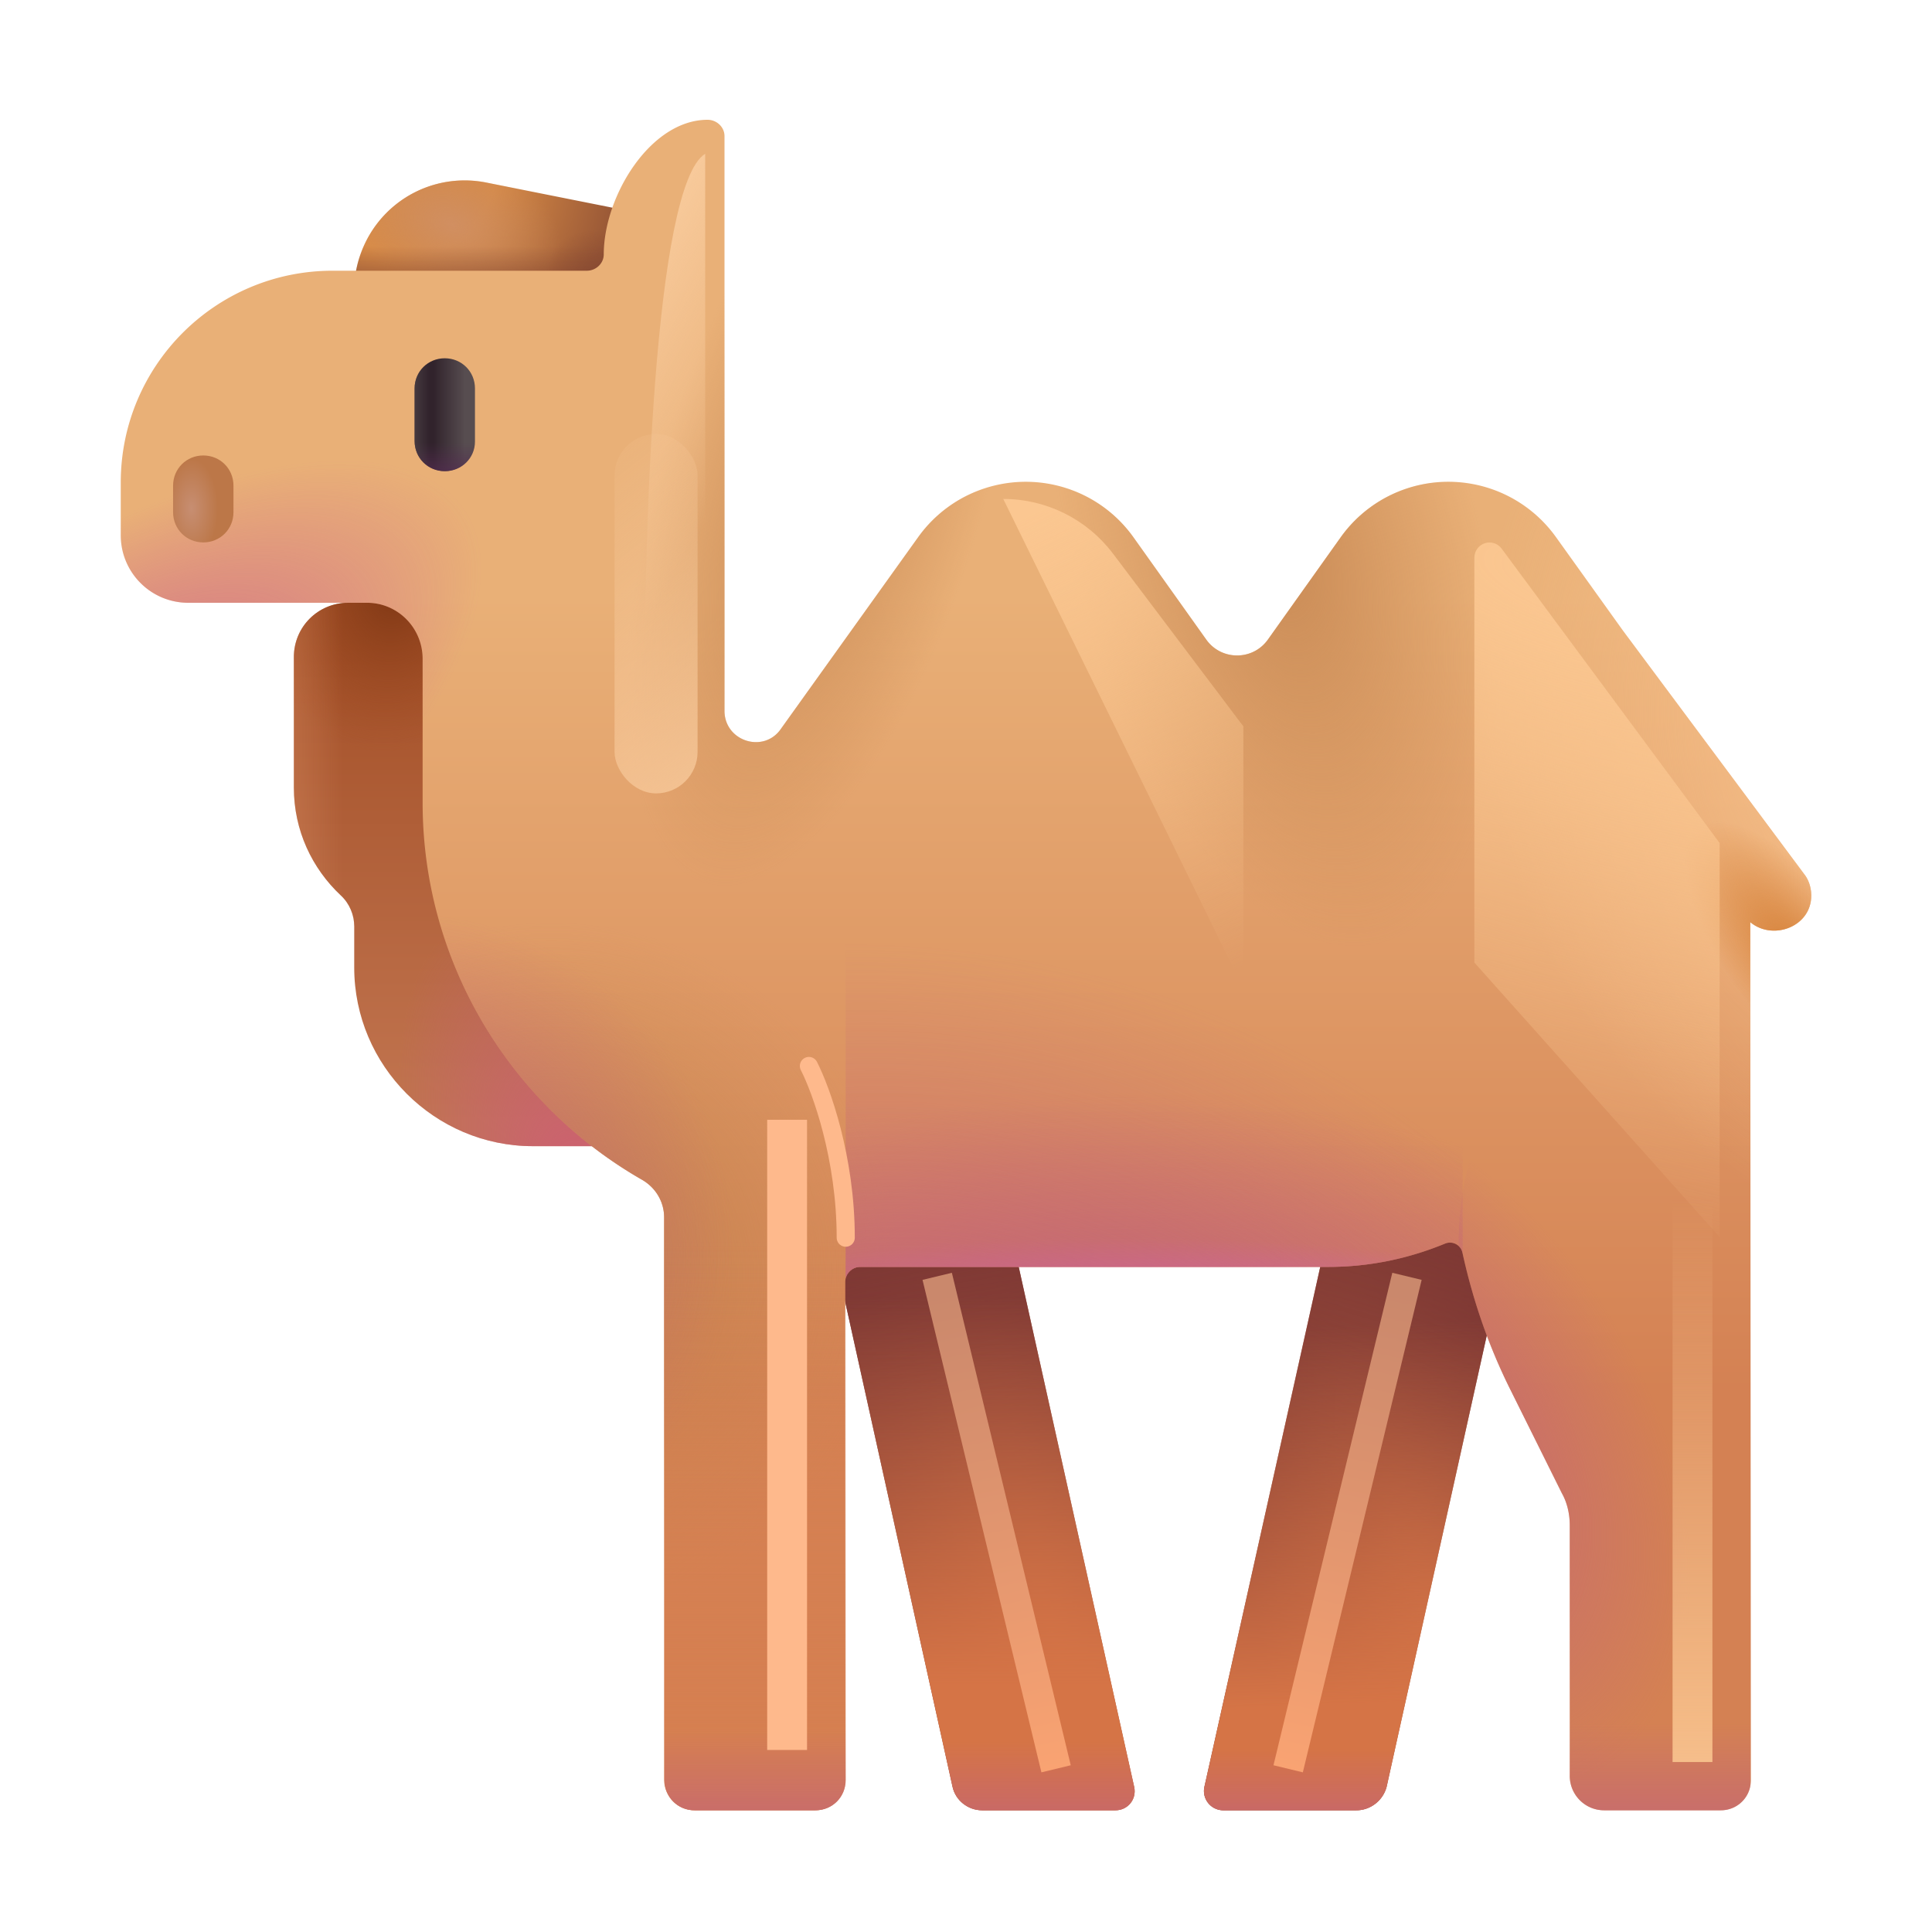 <svg xmlns="http://www.w3.org/2000/svg" fill="none" viewBox="0 0 32 32"><path fill="url(#svg-6eeb75d7-ddde-46dc-a078-bc3486c13784-a)" d="M9.127 13.614v-3.63h-3.36c-.5 0-.9.4-.9.9v2.16c0 .71.3 1.34.78 1.79.14.13.22.32.22.51v.68c0 1.63 1.33 2.96 2.96 2.96h1.36v-5.37z"/><path fill="url(#svg-5d1055a6-1a42-4757-aafd-a7e44bd0394a-b)" d="M9.127 13.614v-3.63h-3.36c-.5 0-.9.4-.9.9v2.16c0 .71.3 1.34.78 1.79.14.13.22.32.22.51v.68c0 1.63 1.33 2.96 2.96 2.96h1.36v-5.37z"/><path fill="url(#svg-50923b5d-b37a-43f1-9065-f8c00e3d6a99-c)" d="M9.127 13.614v-3.63h-3.36c-.5 0-.9.4-.9.9v2.16c0 .71.3 1.34.78 1.79.14.13.22.32.22.51v.68c0 1.63 1.33 2.96 2.96 2.96h1.36v-5.37z"/><path fill="url(#svg-319c6ac8-be01-40dd-baf6-c1f7c5bd1f2f-d)" d="M9.127 13.614v-3.63h-3.36c-.5 0-.9.4-.9.9v2.16c0 .71.3 1.34.78 1.79.14.13.22.32.22.51v.68c0 1.63 1.33 2.96 2.96 2.96h1.36v-5.37z"/><path fill="url(#svg-e466cb32-30cb-48d6-a4aa-46608def6001-e)" d="M22.507 19.254h2.36c.2 0 .35.19.31.38l-2.21 9.96c-.06.23-.27.39-.5.39h-2.21a.32.32 0 0 1-.31-.38l2.25-10.1c.03-.15.16-.25.31-.25"/><path fill="url(#svg-797ec717-489f-43e8-9b39-bfa63653a34b-f)" d="M22.507 19.254h2.36c.2 0 .35.19.31.38l-2.21 9.96c-.06.23-.27.39-.5.39h-2.21a.32.32 0 0 1-.31-.38l2.25-10.1c.03-.15.16-.25.31-.25"/><path fill="url(#svg-f112467e-dc55-4c51-8994-ed60d52efce7-g)" d="M22.507 19.254h2.36c.2 0 .35.19.31.38l-2.21 9.96c-.06.23-.27.39-.5.39h-2.21a.32.32 0 0 1-.31-.38l2.25-10.1c.03-.15.16-.25.31-.25"/><path fill="url(#svg-d547cff3-5483-4900-8481-e30f7b57b0d5-h)" d="M22.507 19.254h2.36c.2 0 .35.19.31.38l-2.21 9.96c-.06.23-.27.39-.5.39h-2.21a.32.32 0 0 1-.31-.38l2.25-10.1c.03-.15.16-.25.31-.25"/><path fill="url(#svg-bee5eb43-1c5b-4058-a494-3254a87776e0-i)" d="M16.207 17.984h-3l2.57 11.61c.05.23.26.39.49.39h2.21c.2 0 .35-.18.31-.38z"/><path fill="url(#svg-e869d74e-8efb-495f-a48b-c279b1cbb425-j)" d="M16.207 17.984h-3l2.57 11.61c.05.23.26.39.49.39h2.21c.2 0 .35-.18.31-.38z"/><path fill="url(#svg-0bb6c9f4-d7b3-44d4-a5fc-28dbc3351ae7-k)" d="M16.207 17.984h-3l2.57 11.61c.05.23.26.39.49.39h2.21c.2 0 .35-.18.31-.38z"/><path fill="url(#svg-5dcaf69e-c02d-4202-8579-43afb2a1ccfa-l)" d="M16.207 17.984h-3l2.57 11.61c.05.23.26.39.49.39h2.21c.2 0 .35-.18.31-.38z"/><path fill="url(#svg-fedfa1cc-a6c4-4f1c-91ae-c0b60683e1ba-m)" d="m8.057 3.024 2.81.56v2.06l-5-.03v-.8a1.83 1.83 0 0 1 2.19-1.79"/><path fill="url(#svg-f859e670-c1b0-4f93-8512-739d3cfeb06b-n)" d="m8.057 3.024 2.81.56v2.06l-5-.03v-.8a1.83 1.83 0 0 1 2.19-1.79"/><path fill="url(#svg-9526904e-a12b-460a-8824-83ddc9fdabe5-o)" d="m8.057 3.024 2.81.56v2.06l-5-.03v-.8a1.83 1.83 0 0 1 2.19-1.79"/><path fill="url(#svg-39be2580-542e-4623-94fd-d46575586027-p)" d="m8.057 3.024 2.81.56v2.06l-5-.03v-.8a1.83 1.83 0 0 1 2.19-1.79"/><path fill="url(#svg-885645b4-1b5b-4210-8505-06313d3435be-q)" d="m29.88 14.474-3-4.03-1.11-1.55a2.19 2.19 0 0 0-3.56 0l-1.21 1.7c-.25.35-.77.35-1.02 0l-1.21-1.7a2.19 2.19 0 0 0-3.56 0l-2.27 3.17c-.28.42-.93.22-.94-.28v-9.53c0-.15-.13-.27-.28-.27-.95 0-1.72 1.27-1.72 2.23 0 .15-.13.27-.28.27H5.51C3.57 4.484 2 6.054 2 7.994v.87c0 .62.5 1.12 1.12 1.12h2.94c.52-.01.94.41.94.93v2.38c0 2.67 1.47 5.01 3.64 6.25.22.13.36.36.36.62v9.31c0 .28.22.51.5.51h2c.28 0 .5-.22.5-.5v-8.25a.25.25 0 0 1 .25-.25H22c.689 0 1.338-.14 1.935-.386.12-.05.259.02.287.148.173.79.436 1.555.798 2.278l.85 1.71c.09.16.13.35.13.53v4.15c0 .31.25.57.57.57h1.93c.28 0 .5-.22.5-.5l-.01-14.21c.37.31 1.01.08 1.01-.44 0-.13-.04-.26-.12-.36"/><path fill="url(#svg-671ba555-2b1e-42cf-8957-a956bb88ca70-r)" d="m29.88 14.474-3-4.03-1.11-1.55a2.19 2.19 0 0 0-3.56 0l-1.21 1.7c-.25.35-.77.35-1.02 0l-1.21-1.7a2.19 2.19 0 0 0-3.56 0l-2.27 3.17c-.28.42-.93.22-.94-.28v-9.53c0-.15-.13-.27-.28-.27-.95 0-1.72 1.27-1.72 2.23 0 .15-.13.27-.28.27H5.51C3.57 4.484 2 6.054 2 7.994v.87c0 .62.5 1.12 1.12 1.12h2.94c.52-.01.94.41.94.93v2.38c0 2.67 1.47 5.01 3.64 6.25.22.13.36.36.36.62v9.31c0 .28.22.51.5.51h2c.28 0 .5-.22.5-.5v-8.25a.25.25 0 0 1 .25-.25H22c.689 0 1.338-.14 1.935-.386.12-.05.259.02.287.148.173.79.436 1.555.798 2.278l.85 1.71c.09.16.13.35.13.53v4.15c0 .31.25.57.57.57h1.93c.28 0 .5-.22.5-.5l-.01-14.21c.37.31 1.01.08 1.01-.44 0-.13-.04-.26-.12-.36"/><path fill="url(#svg-0cd98933-3936-41af-8ed5-ab191275b014-s)" d="m29.88 14.474-3-4.03-1.11-1.55a2.19 2.19 0 0 0-3.56 0l-1.21 1.7c-.25.35-.77.35-1.02 0l-1.21-1.7a2.19 2.19 0 0 0-3.56 0l-2.27 3.17c-.28.42-.93.22-.94-.28v-9.53c0-.15-.13-.27-.28-.27-.95 0-1.72 1.27-1.72 2.23 0 .15-.13.27-.28.27H5.51C3.57 4.484 2 6.054 2 7.994v.87c0 .62.5 1.12 1.12 1.12h2.94c.52-.01.94.41.94.93v2.38c0 2.67 1.47 5.01 3.64 6.25.22.13.36.36.36.62v9.31c0 .28.22.51.5.51h2c.28 0 .5-.22.5-.5v-8.25a.25.25 0 0 1 .25-.25H22c.689 0 1.338-.14 1.935-.386.12-.05.259.02.287.148.173.79.436 1.555.798 2.278l.85 1.71c.09.16.13.35.13.53v4.15c0 .31.25.57.57.57h1.93c.28 0 .5-.22.5-.5l-.01-14.21c.37.31 1.01.08 1.01-.44 0-.13-.04-.26-.12-.36"/><path fill="url(#svg-a81a6c68-bf31-4dbd-8121-30e0bacee94f-t)" d="m29.88 14.474-3-4.03-1.11-1.55a2.19 2.19 0 0 0-3.56 0l-1.21 1.7c-.25.35-.77.35-1.02 0l-1.21-1.7a2.19 2.19 0 0 0-3.56 0l-2.27 3.17c-.28.42-.93.22-.94-.28v-9.53c0-.15-.13-.27-.28-.27-.95 0-1.72 1.27-1.72 2.23 0 .15-.13.27-.28.27H5.51C3.57 4.484 2 6.054 2 7.994v.87c0 .62.5 1.12 1.12 1.12h2.94c.52-.01.94.41.94.93v2.38c0 2.67 1.47 5.01 3.64 6.25.22.13.36.36.36.62v9.31c0 .28.22.51.5.51h2c.28 0 .5-.22.5-.5v-8.25a.25.25 0 0 1 .25-.25H22c.689 0 1.338-.14 1.935-.386.12-.05.259.02.287.148.173.79.436 1.555.798 2.278l.85 1.71c.09.16.13.35.13.53v4.15c0 .31.25.57.57.57h1.93c.28 0 .5-.22.5-.5l-.01-14.21c.37.31 1.01.08 1.01-.44 0-.13-.04-.26-.12-.36"/><path fill="url(#svg-c97a0ce8-af0b-4377-a455-3a29ac12aeef-u)" d="m29.88 14.474-3-4.03-1.11-1.55a2.19 2.19 0 0 0-3.56 0l-1.21 1.7c-.25.35-.77.35-1.02 0l-1.21-1.7a2.19 2.19 0 0 0-3.56 0l-2.27 3.17c-.28.42-.93.22-.94-.28v-9.53c0-.15-.13-.27-.28-.27-.95 0-1.72 1.27-1.72 2.23 0 .15-.13.27-.28.27H5.51C3.57 4.484 2 6.054 2 7.994v.87c0 .62.5 1.12 1.12 1.12h2.94c.52-.01.94.41.94.93v2.38c0 2.67 1.47 5.01 3.64 6.25.22.13.36.36.36.62v9.31c0 .28.22.51.5.51h2c.28 0 .5-.22.5-.5v-8.25a.25.25 0 0 1 .25-.25H22c.689 0 1.338-.14 1.935-.386.12-.05.259.02.287.148.173.79.436 1.555.798 2.278l.85 1.71c.09.16.13.35.13.53v4.15c0 .31.25.57.57.57h1.93c.28 0 .5-.22.5-.5l-.01-14.21c.37.31 1.01.08 1.01-.44 0-.13-.04-.26-.12-.36"/><path fill="url(#svg-8a0796a6-896a-4b1d-b46c-a34fb8cce243-v)" d="m29.88 14.474-3-4.03-1.11-1.55a2.19 2.19 0 0 0-3.56 0l-1.21 1.7c-.25.35-.77.35-1.02 0l-1.21-1.7a2.19 2.19 0 0 0-3.56 0l-2.27 3.17c-.28.42-.93.22-.94-.28v-9.53c0-.15-.13-.27-.28-.27-.95 0-1.72 1.27-1.72 2.23 0 .15-.13.27-.28.27H5.51C3.57 4.484 2 6.054 2 7.994v.87c0 .62.5 1.12 1.12 1.12h2.94c.52-.01.94.41.94.93v2.38c0 2.67 1.47 5.01 3.64 6.25.22.13.36.36.36.62v9.31c0 .28.22.51.5.51h2c.28 0 .5-.22.5-.5v-8.25a.25.25 0 0 1 .25-.25H22c.689 0 1.338-.14 1.935-.386.12-.05.259.02.287.148.173.79.436 1.555.798 2.278l.85 1.71c.09.16.13.35.13.53v4.15c0 .31.25.57.57.57h1.93c.28 0 .5-.22.5-.5l-.01-14.21c.37.31 1.01.08 1.01-.44 0-.13-.04-.26-.12-.36"/><path fill="url(#svg-52480ff2-c088-4be9-9336-79a254d614bd-w)" d="m29.88 14.474-3-4.03-1.11-1.55a2.19 2.19 0 0 0-3.56 0l-1.21 1.7c-.25.35-.77.35-1.02 0l-1.21-1.7a2.19 2.19 0 0 0-3.56 0l-2.27 3.17c-.28.42-.93.22-.94-.28v-9.53c0-.15-.13-.27-.28-.27-.95 0-1.72 1.27-1.72 2.23 0 .15-.13.27-.28.27H5.51C3.57 4.484 2 6.054 2 7.994v.87c0 .62.5 1.12 1.12 1.12h2.94c.52-.01.94.41.94.93v2.38c0 2.67 1.47 5.01 3.64 6.25.22.13.36.36.36.62v9.31c0 .28.22.51.5.51h2c.28 0 .5-.22.5-.5v-8.25a.25.25 0 0 1 .25-.25H22c.689 0 1.338-.14 1.935-.386.12-.05.259.02.287.148.173.79.436 1.555.798 2.278l.85 1.71c.09.16.13.35.13.53v4.15c0 .31.25.57.57.57h1.93c.28 0 .5-.22.5-.5l-.01-14.21c.37.31 1.01.08 1.01-.44 0-.13-.04-.26-.12-.36"/><path fill="url(#svg-3d067328-5163-40dc-8e09-61a798d37067-x)" d="m29.88 14.474-3-4.03-1.11-1.55a2.19 2.19 0 0 0-3.56 0l-1.21 1.7c-.25.35-.77.35-1.02 0l-1.21-1.7a2.19 2.19 0 0 0-3.56 0l-2.27 3.17c-.28.42-.93.22-.94-.28v-9.53c0-.15-.13-.27-.28-.27-.95 0-1.72 1.27-1.72 2.23 0 .15-.13.27-.28.27H5.51C3.57 4.484 2 6.054 2 7.994v.87c0 .62.5 1.12 1.12 1.12h2.94c.52-.01.94.41.94.93v2.38c0 2.67 1.47 5.01 3.64 6.25.22.13.36.36.36.62v9.31c0 .28.22.51.5.51h2c.28 0 .5-.22.5-.5v-8.25a.25.25 0 0 1 .25-.25H22c.689 0 1.338-.14 1.935-.386.12-.05.259.02.287.148.173.79.436 1.555.798 2.278l.85 1.71c.09.16.13.35.13.53v4.15c0 .31.25.57.57.57h1.93c.28 0 .5-.22.5-.5l-.01-14.21c.37.31 1.01.08 1.01-.44 0-.13-.04-.26-.12-.36"/><path fill="url(#svg-1dfaefe5-067f-4212-b5f7-6448a96cf012-y)" d="M7.367 7.804c-.28 0-.5-.22-.5-.5v-.87c0-.28.22-.5.5-.5s.5.22.5.5v.88c0 .27-.22.49-.5.49"/><path fill="url(#svg-ffb4c652-fe10-46a6-b7af-0d83efc971bb-z)" d="M7.367 7.804c-.28 0-.5-.22-.5-.5v-.87c0-.28.22-.5.5-.5s.5.22.5.5v.88c0 .27-.22.49-.5.49"/><path fill="url(#svg-09d7e8ca-8f39-4e42-b358-1201fab55a46-A)" d="M7.367 7.804c-.28 0-.5-.22-.5-.5v-.87c0-.28.22-.5.5-.5s.5.22.5.5v.88c0 .27-.22.49-.5.49"/><path fill="url(#svg-57a3f6a5-685a-4bf4-a277-4fe0b80d3fee-B)" d="M3.367 8.984c-.28 0-.5-.22-.5-.5v-.44c0-.28.22-.5.5-.5s.5.22.5.5v.44c0 .28-.22.5-.5.5"/><path fill="url(#svg-b5cea44e-01e4-4806-8bc3-55719a4620ba-C)" d="M11.007 20.207c0-.5-.316-.586-.71-.879 0-1.187.96-3.328 2.242-3.328 1.28 0 1.468 1.969 1.468 2.781v10.703c0 .28-.22.5-.5.5h-2c-.28 0-.5-.22-.5-.5z"/><path fill="url(#svg-3e24d557-d71c-495b-99f6-08761ccc5f34-D)" d="M11.007 20.207c0-.5-.316-.586-.71-.879 0-1.187.96-3.328 2.242-3.328 1.28 0 1.468 1.969 1.468 2.781v10.703c0 .28-.22.5-.5.5h-2c-.28 0-.5-.22-.5-.5z"/><path fill="url(#svg-e2b3acbd-0a2b-44f4-8993-9b63e5413962-E)" d="M28.99 29.588V14.813c-1.719 0-4.83 2.468-4.83 5.775l.012.062a.2.2 0 0 1 .05.096c.173.79.436 1.555.798 2.278l.85 1.71c.09.16.13.35.13.53v4.15c0 .31.25.57.57.57h1.93a.494.494 0 0 0 .49-.396"/><path fill="url(#svg-d369ceae-31a8-471b-8b9f-b8bc71987a14-F)" d="M28.99 29.588V14.813c-1.719 0-4.83 2.468-4.83 5.775l.012.062a.2.2 0 0 1 .05.096c.173.79.436 1.555.798 2.278l.85 1.71c.09.16.13.35.13.53v4.15c0 .31.25.57.57.57h1.93a.494.494 0 0 0 .49-.396"/><g filter="url(#svg-7bb858d8-b7ca-4963-a704-d926742d9d93-G)"><path fill="url(#svg-760d50ec-e9a5-4ffe-93c6-14f498029f51-H)" d="m20.595 16.374-3.978-8.11c.714 0 1.386.335 1.817.905l2.16 2.862z"/></g><g filter="url(#svg-a9f10fee-3167-4dcc-93e2-59dc0abc6076-I)"><path fill="url(#svg-f4454660-b70d-44c1-808e-d0ae8b9f29ac-J)" d="M24.42 9.235v6.708l4.063 4.548v-6.527l-3.612-4.878a.25.25 0 0 0-.45.15"/></g><path fill="url(#svg-ea4b6ba5-3201-4eb4-a41c-af6cc82922e3-K)" fill-rule="evenodd" d="M24.226 20.766v-5.953H14.007v6.36a.25.25 0 0 1 .243-.189H22c.689 0 1.338-.14 1.935-.386a.21.21 0 0 1 .291.168" clip-rule="evenodd"/><path fill="url(#svg-f326d73c-865e-403b-9b65-e621b32b9d86-L)" fill-rule="evenodd" d="M24.226 20.766v-5.953H14.007v6.36a.25.25 0 0 1 .243-.189H22c.689 0 1.338-.14 1.935-.386a.21.21 0 0 1 .291.168" clip-rule="evenodd"/><path fill="url(#svg-a26d5b9e-f509-4896-a808-3746f5f20611-M)" fill-rule="evenodd" d="M24.226 20.766v-5.953H14.007v6.36a.25.25 0 0 1 .243-.189H22c.689 0 1.338-.14 1.935-.386a.21.21 0 0 1 .291.168" clip-rule="evenodd"/><g filter="url(#svg-f6d451a3-bd22-4f61-ba7e-8ef3ee43f45f-N)"><path fill="url(#svg-21a4dd10-180a-4344-b362-c4915092e338-O)" d="M11.68 11.828V2.547c-.85.525-1.022 6.406-1 9.281z"/></g><g filter="url(#svg-d6f5b9c3-a943-47a3-b63f-81501b9b0992-P)"><rect width="1.375" height="5.953" x="10.179" y="7.188" fill="url(#svg-37f0c19f-46a3-465a-ab99-95987e4d745e-Q)" rx=".687"/></g><g filter="url(#svg-7545e813-afe0-4db8-a7e7-99f69d18cd37-R)"><path fill="#FEB98C" d="M12.707 18.547h.66v10.438h-.66z"/></g><g filter="url(#svg-d1589915-0acd-4058-b549-2f8f8ea22740-S)"><path fill="url(#svg-df9f0c1d-309d-42e6-98c0-a8d6ce7fb7a4-T)" d="M27.703 15.191h.66v13.994h-.66z"/></g><g filter="url(#svg-9d789035-ce1c-47ab-82e2-15289f1a8cdf-U)"><path stroke="url(#svg-5092f3b1-9bc7-42f7-8951-af8ad3f0ad65-V)" stroke-width=".5" d="m15.523 21.14 1.969 8.157"/></g><g filter="url(#svg-b0691d06-89a7-4fed-a75b-8d34a9d09fa0-W)"><path stroke="url(#svg-7ab4ae80-c982-4de8-9410-9d407b50b60c-X)" stroke-width=".5" d="m23.304 21.14-1.968 8.157"/></g><g filter="url(#svg-0e383923-11d0-4d92-bb99-cc495c99d3b9-Y)"><path stroke="#FEB98C" stroke-linecap="round" stroke-width=".3" d="M13.398 17.656c.203.396.61 1.519.61 2.844"/></g><defs><linearGradient id="svg-6eeb75d7-ddde-46dc-a078-bc3486c13784-a" x1="6.367" x2="6.367" y1="8.672" y2="18.609" gradientUnits="userSpaceOnUse"><stop stop-color="#9D481F"/><stop offset="1" stop-color="#C27550"/></linearGradient><linearGradient id="svg-319c6ac8-be01-40dd-baf6-c1f7c5bd1f2f-d" x1="1.461" x2="5.679" y1="13.172" y2="13.172" gradientUnits="userSpaceOnUse"><stop stop-color="#FEB98C"/><stop offset="1" stop-color="#FEB98C" stop-opacity="0"/></linearGradient><linearGradient id="svg-797ec717-489f-43e8-9b39-bfa63653a34b-f" x1="23.554" x2="26.213" y1="28.484" y2="19.319" gradientUnits="userSpaceOnUse"><stop stop-color="#7E3834" stop-opacity="0"/><stop offset=".878" stop-color="#7E3834"/></linearGradient><linearGradient id="svg-f112467e-dc55-4c51-8994-ed60d52efce7-g" x1="24.842" x2="24.617" y1="28.14" y2="21.859" gradientUnits="userSpaceOnUse"><stop stop-color="#D57446"/><stop offset="1" stop-color="#D57446" stop-opacity="0"/></linearGradient><linearGradient id="svg-d547cff3-5483-4900-8481-e30f7b57b0d5-h" x1="23.422" x2="23.422" y1="30.581" y2="28.968" gradientUnits="userSpaceOnUse"><stop stop-color="#C26378"/><stop offset="1" stop-color="#C26378" stop-opacity="0"/></linearGradient><linearGradient id="svg-e869d74e-8efb-495f-a48b-c279b1cbb425-j" x1="17.058" x2="15.675" y1="28.307" y2="19.479" gradientUnits="userSpaceOnUse"><stop stop-color="#7E3834" stop-opacity="0"/><stop offset=".878" stop-color="#7E3834"/></linearGradient><linearGradient id="svg-0bb6c9f4-d7b3-44d4-a5fc-28dbc3351ae7-k" x1="18.429" x2="18.429" y1="27.922" y2="21.484" gradientUnits="userSpaceOnUse"><stop stop-color="#D57446"/><stop offset="1" stop-color="#D57446" stop-opacity="0"/></linearGradient><linearGradient id="svg-5dcaf69e-c02d-4202-8579-43afb2a1ccfa-l" x1="16.916" x2="16.916" y1="30.652" y2="28.847" gradientUnits="userSpaceOnUse"><stop stop-color="#C26378"/><stop offset="1" stop-color="#C26378" stop-opacity="0"/></linearGradient><linearGradient id="svg-39be2580-542e-4623-94fd-d46575586027-p" x1="9.132" x2="9.132" y1="5.453" y2="4.078" gradientUnits="userSpaceOnUse"><stop offset=".22" stop-color="#824530"/><stop offset="1" stop-color="#824530" stop-opacity="0"/></linearGradient><linearGradient id="svg-885645b4-1b5b-4210-8505-06313d3435be-q" x1="16" x2="16" y1="9.859" y2="23.047" gradientUnits="userSpaceOnUse"><stop stop-color="#E9B077"/><stop offset="1" stop-color="#D48153"/></linearGradient><linearGradient id="svg-1dfaefe5-067f-4212-b5f7-6448a96cf012-y" x1="7.705" x2="7.093" y1="6.869" y2="6.869" gradientUnits="userSpaceOnUse"><stop stop-color="#574D50"/><stop offset=".855" stop-color="#31232C"/></linearGradient><linearGradient id="svg-ffb4c652-fe10-46a6-b7af-0d83efc971bb-z" x1="8.023" x2="8.023" y1="8.015" y2="7.336" gradientUnits="userSpaceOnUse"><stop stop-color="#552D52"/><stop offset="1" stop-color="#552D52" stop-opacity="0"/></linearGradient><linearGradient id="svg-09d7e8ca-8f39-4e42-b358-1201fab55a46-A" x1="6.657" x2="7.109" y1="6.984" y2="6.984" gradientUnits="userSpaceOnUse"><stop stop-color="#574D50"/><stop offset="1" stop-color="#574D50" stop-opacity="0"/></linearGradient><linearGradient id="svg-b5cea44e-01e4-4806-8bc3-55719a4620ba-C" x1="10.929" x2="10.929" y1="29.984" y2="20.547" gradientUnits="userSpaceOnUse"><stop stop-color="#D67F50"/><stop offset="1" stop-color="#D67F50" stop-opacity="0"/></linearGradient><linearGradient id="svg-3e24d557-d71c-495b-99f6-08761ccc5f34-D" x1="12.761" x2="12.761" y1="30.762" y2="28.659" gradientUnits="userSpaceOnUse"><stop stop-color="#C26378"/><stop offset="1" stop-color="#C26378" stop-opacity="0"/></linearGradient><linearGradient id="svg-d369ceae-31a8-471b-8b9f-b8bc71987a14-F" x1="27.367" x2="27.367" y1="30.828" y2="28.547" gradientUnits="userSpaceOnUse"><stop stop-color="#C26378"/><stop offset="1" stop-color="#C26378" stop-opacity="0"/></linearGradient><linearGradient id="svg-760d50ec-e9a5-4ffe-93c6-14f498029f51-H" x1="17.597" x2="21.179" y1="8.264" y2="15.734" gradientUnits="userSpaceOnUse"><stop stop-color="#FBC791"/><stop offset="1" stop-color="#FBC791" stop-opacity="0"/></linearGradient><linearGradient id="svg-21a4dd10-180a-4344-b362-c4915092e338-O" x1="11.826" x2="14.829" y1="1.578" y2="3.359" gradientUnits="userSpaceOnUse"><stop stop-color="#F9CC9E"/><stop offset="1" stop-color="#F9CC9E" stop-opacity="0"/></linearGradient><linearGradient id="svg-37f0c19f-46a3-465a-ab99-95987e4d745e-Q" x1="11.756" x2="6.819" y1="15.234" y2="8.969" gradientUnits="userSpaceOnUse"><stop stop-color="#F9CC9E"/><stop offset="1" stop-color="#F9CC9E" stop-opacity="0"/></linearGradient><linearGradient id="svg-df9f0c1d-309d-42e6-98c0-a8d6ce7fb7a4-T" x1="27.295" x2="27.295" y1="30.469" y2="19.861" gradientUnits="userSpaceOnUse"><stop stop-color="#FBC791"/><stop offset="1" stop-color="#FBC791" stop-opacity="0"/></linearGradient><linearGradient id="svg-5092f3b1-9bc7-42f7-8951-af8ad3f0ad65-V" x1="15.804" x2="17.492" y1="21.391" y2="29.297" gradientUnits="userSpaceOnUse"><stop stop-color="#CA886C"/><stop offset="1" stop-color="#F9A372"/></linearGradient><linearGradient id="svg-7ab4ae80-c982-4de8-9410-9d407b50b60c-X" x1="23.023" x2="21.335" y1="21.391" y2="29.297" gradientUnits="userSpaceOnUse"><stop stop-color="#CA886C"/><stop offset="1" stop-color="#F9A372"/></linearGradient><radialGradient id="svg-5d1055a6-1a42-4757-aafd-a7e44bd0394a-b" cx="0" cy="0" r="1" gradientTransform="rotate(101.957 -.696 7.526)scale(2.715 2.237)" gradientUnits="userSpaceOnUse"><stop stop-color="#803815"/><stop offset="1" stop-color="#9D481F" stop-opacity="0"/></radialGradient><radialGradient id="svg-50923b5d-b37a-43f1-9065-f8c00e3d6a99-c" cx="0" cy="0" r="1" gradientTransform="matrix(-2 -5 2.575 -1.03 9.867 20.11)" gradientUnits="userSpaceOnUse"><stop stop-color="#D15C76"/><stop offset="1" stop-color="#C26378" stop-opacity="0"/></radialGradient><radialGradient id="svg-e466cb32-30cb-48d6-a4aa-46608def6001-e" cx="0" cy="0" r="1" gradientTransform="matrix(3.519 12.574 -2.76 .772 23.903 27.358)" gradientUnits="userSpaceOnUse"><stop stop-color="#C56B44"/><stop offset="1" stop-color="#7E3834"/></radialGradient><radialGradient id="svg-bee5eb43-1c5b-4058-a494-3254a87776e0-i" cx="0" cy="0" r="1" gradientTransform="rotate(75.069 -8.888 24.867)scale(14.554 3.064)" gradientUnits="userSpaceOnUse"><stop stop-color="#C56B44"/><stop offset="1" stop-color="#7E3834"/></radialGradient><radialGradient id="svg-fedfa1cc-a6c4-4f1c-91ae-c0b60683e1ba-m" cx="0" cy="0" r="1" gradientTransform="matrix(3.688 2.125 -2.077 3.604 6.742 2.766)" gradientUnits="userSpaceOnUse"><stop offset=".349" stop-color="#D98C47"/><stop offset="1" stop-color="#824530"/></radialGradient><radialGradient id="svg-f859e670-c1b0-4f93-8512-739d3cfeb06b-n" cx="0" cy="0" r="1" gradientTransform="matrix(1.75 .597 -.392 1.149 7.492 3.719)" gradientUnits="userSpaceOnUse"><stop stop-color="#D18F61"/><stop offset="1" stop-color="#C7885C" stop-opacity="0"/></radialGradient><radialGradient id="svg-9526904e-a12b-460a-8824-83ddc9fdabe5-o" cx="0" cy="0" r="1" gradientTransform="rotate(-151.518 5.931 1.14)scale(1.671 .968)" gradientUnits="userSpaceOnUse"><stop stop-color="#824530"/><stop offset="1" stop-color="#824530" stop-opacity="0"/></radialGradient><radialGradient id="svg-671ba555-2b1e-42cf-8957-a956bb88ca70-r" cx="0" cy="0" r="1" gradientTransform="rotate(74.952 4.699 18.264)scale(6.893 3.395)" gradientUnits="userSpaceOnUse"><stop stop-color="#C98A55"/><stop offset="1" stop-color="#C98A55" stop-opacity="0"/></radialGradient><radialGradient id="svg-0cd98933-3936-41af-8ed5-ab191275b014-s" cx="0" cy="0" r="1" gradientTransform="rotate(106.345 3.745 9.157)scale(6.774 2.692)" gradientUnits="userSpaceOnUse"><stop stop-color="#C98A55"/><stop offset="1" stop-color="#C98A55" stop-opacity="0"/></radialGradient><radialGradient id="svg-a81a6c68-bf31-4dbd-8121-30e0bacee94f-t" cx="0" cy="0" r="1" gradientTransform="matrix(1.938 -5.5 5.495 1.936 9.117 21.11)" gradientUnits="userSpaceOnUse"><stop stop-color="#BF7E48"/><stop offset="1" stop-color="#C98A55" stop-opacity="0"/></radialGradient><radialGradient id="svg-c97a0ce8-af0b-4377-a455-3a29ac12aeef-u" cx="0" cy="0" r="1" gradientTransform="rotate(-34.87 21.457 5.386)scale(8.418 3.509)" gradientUnits="userSpaceOnUse"><stop stop-color="#C9578E"/><stop offset="1" stop-color="#C9578E" stop-opacity="0"/></radialGradient><radialGradient id="svg-8a0796a6-896a-4b1d-b46c-a34fb8cce243-v" cx="0" cy="0" r="1" gradientTransform="matrix(4.25 -4.125 3.964 4.084 6.304 20.922)" gradientUnits="userSpaceOnUse"><stop stop-color="#C26378"/><stop offset="1" stop-color="#C26378" stop-opacity="0"/></radialGradient><radialGradient id="svg-52480ff2-c088-4be9-9336-79a254d614bd-w" cx="0" cy="0" r="1" gradientTransform="matrix(-6.563 3.5 -4.156 -7.792 32.304 12.484)" gradientUnits="userSpaceOnUse"><stop stop-color="#FBC791"/><stop offset="1" stop-color="#FBC791" stop-opacity="0"/></radialGradient><radialGradient id="svg-3d067328-5163-40dc-8e09-61a798d37067-x" cx="0" cy="0" r="1" gradientTransform="rotate(-127.493 18.875 .627)scale(2.875 1.117)" gradientUnits="userSpaceOnUse"><stop stop-color="#D57E34"/><stop offset="1" stop-color="#D47E34" stop-opacity="0"/></radialGradient><radialGradient id="svg-57a3f6a5-685a-4bf4-a277-4fe0b80d3fee-B" cx="0" cy="0" r="1" gradientTransform="matrix(.438 0 0 .828 3.171 8.422)" gradientUnits="userSpaceOnUse"><stop stop-color="#C78E72"/><stop offset="1" stop-color="#BC7748"/></radialGradient><radialGradient id="svg-e2b3acbd-0a2b-44f4-8993-9b63e5413962-E" cx="0" cy="0" r="1" gradientTransform="matrix(3.458 -2.219 3.458 5.389 23.117 23.86)" gradientUnits="userSpaceOnUse"><stop stop-color="#C26378"/><stop offset="1" stop-color="#C26378" stop-opacity="0"/></radialGradient><radialGradient id="svg-f4454660-b70d-44c1-808e-d0ae8b9f29ac-J" cx="0" cy="0" r="1" gradientTransform="matrix(-2.922 10.031 -32.144 -9.363 26.452 9.734)" gradientUnits="userSpaceOnUse"><stop stop-color="#FBC791"/><stop offset="1" stop-color="#FBC791" stop-opacity="0"/></radialGradient><radialGradient id="svg-ea4b6ba5-3201-4eb4-a41c-af6cc82922e3-K" cx="0" cy="0" r="1" gradientTransform="matrix(0 -4.156 9.765 0 18.523 22.328)" gradientUnits="userSpaceOnUse"><stop stop-color="#C26378"/><stop offset="1" stop-color="#C26378" stop-opacity="0"/></radialGradient><radialGradient id="svg-f326d73c-865e-403b-9b65-e621b32b9d86-L" cx="0" cy="0" r="1" gradientTransform="matrix(0 -2.25 16.999 0 18.523 21.422)" gradientUnits="userSpaceOnUse"><stop stop-color="#D86BA6"/><stop offset=".407" stop-color="#D86BA6" stop-opacity="0"/></radialGradient><radialGradient id="svg-a26d5b9e-f509-4896-a808-3746f5f20611-M" cx="0" cy="0" r="1" gradientTransform="rotate(-71.893 26.06 2.17)scale(10.357 13.002)" gradientUnits="userSpaceOnUse"><stop stop-color="#C26378"/><stop offset="1" stop-color="#C26378" stop-opacity="0"/></radialGradient><filter id="svg-7bb858d8-b7ca-4963-a704-d926742d9d93-G" width="5.978" height="10.109" x="15.617" y="7.264" color-interpolation-filters="sRGB" filterUnits="userSpaceOnUse"><feFlood flood-opacity="0" result="BackgroundImageFix"/><feBlend in="SourceGraphic" in2="BackgroundImageFix" result="shape"/><feGaussianBlur result="effect1_foregroundBlur_28327_3315" stdDeviation=".5"/></filter><filter id="svg-a9f10fee-3167-4dcc-93e2-59dc0abc6076-I" width="6.563" height="14.007" x="23.171" y="7.735" color-interpolation-filters="sRGB" filterUnits="userSpaceOnUse"><feFlood flood-opacity="0" result="BackgroundImageFix"/><feBlend in="SourceGraphic" in2="BackgroundImageFix" result="shape"/><feGaussianBlur result="effect1_foregroundBlur_28327_3315" stdDeviation=".625"/></filter><filter id="svg-f6d451a3-bd22-4f61-ba7e-8ef3ee43f45f-N" width="2.002" height="10.281" x="10.178" y="2.047" color-interpolation-filters="sRGB" filterUnits="userSpaceOnUse"><feFlood flood-opacity="0" result="BackgroundImageFix"/><feBlend in="SourceGraphic" in2="BackgroundImageFix" result="shape"/><feGaussianBlur result="effect1_foregroundBlur_28327_3315" stdDeviation=".25"/></filter><filter id="svg-d6f5b9c3-a943-47a3-b63f-81501b9b0992-P" width="3.375" height="7.953" x="9.179" y="6.188" color-interpolation-filters="sRGB" filterUnits="userSpaceOnUse"><feFlood flood-opacity="0" result="BackgroundImageFix"/><feBlend in="SourceGraphic" in2="BackgroundImageFix" result="shape"/><feGaussianBlur result="effect1_foregroundBlur_28327_3315" stdDeviation=".5"/></filter><filter id="svg-7545e813-afe0-4db8-a7e7-99f69d18cd37-R" width="2.66" height="12.438" x="11.707" y="17.547" color-interpolation-filters="sRGB" filterUnits="userSpaceOnUse"><feFlood flood-opacity="0" result="BackgroundImageFix"/><feBlend in="SourceGraphic" in2="BackgroundImageFix" result="shape"/><feGaussianBlur result="effect1_foregroundBlur_28327_3315" stdDeviation=".5"/></filter><filter id="svg-d1589915-0acd-4058-b549-2f8f8ea22740-S" width="2.66" height="15.994" x="26.703" y="14.191" color-interpolation-filters="sRGB" filterUnits="userSpaceOnUse"><feFlood flood-opacity="0" result="BackgroundImageFix"/><feBlend in="SourceGraphic" in2="BackgroundImageFix" result="shape"/><feGaussianBlur result="effect1_foregroundBlur_28327_3315" stdDeviation=".5"/></filter><filter id="svg-9d789035-ce1c-47ab-82e2-15289f1a8cdf-U" width="3.955" height="9.774" x="14.53" y="20.332" color-interpolation-filters="sRGB" filterUnits="userSpaceOnUse"><feFlood flood-opacity="0" result="BackgroundImageFix"/><feBlend in="SourceGraphic" in2="BackgroundImageFix" result="shape"/><feGaussianBlur result="effect1_foregroundBlur_28327_3315" stdDeviation=".375"/></filter><filter id="svg-b0691d06-89a7-4fed-a75b-8d34a9d09fa0-W" width="3.955" height="9.774" x="20.343" y="20.332" color-interpolation-filters="sRGB" filterUnits="userSpaceOnUse"><feFlood flood-opacity="0" result="BackgroundImageFix"/><feBlend in="SourceGraphic" in2="BackgroundImageFix" result="shape"/><feGaussianBlur result="effect1_foregroundBlur_28327_3315" stdDeviation=".375"/></filter><filter id="svg-0e383923-11d0-4d92-bb99-cc495c99d3b9-Y" width="2.409" height="4.644" x="12.498" y="16.756" color-interpolation-filters="sRGB" filterUnits="userSpaceOnUse"><feFlood flood-opacity="0" result="BackgroundImageFix"/><feBlend in="SourceGraphic" in2="BackgroundImageFix" result="shape"/><feGaussianBlur result="effect1_foregroundBlur_28327_3315" stdDeviation=".375"/></filter></defs></svg>